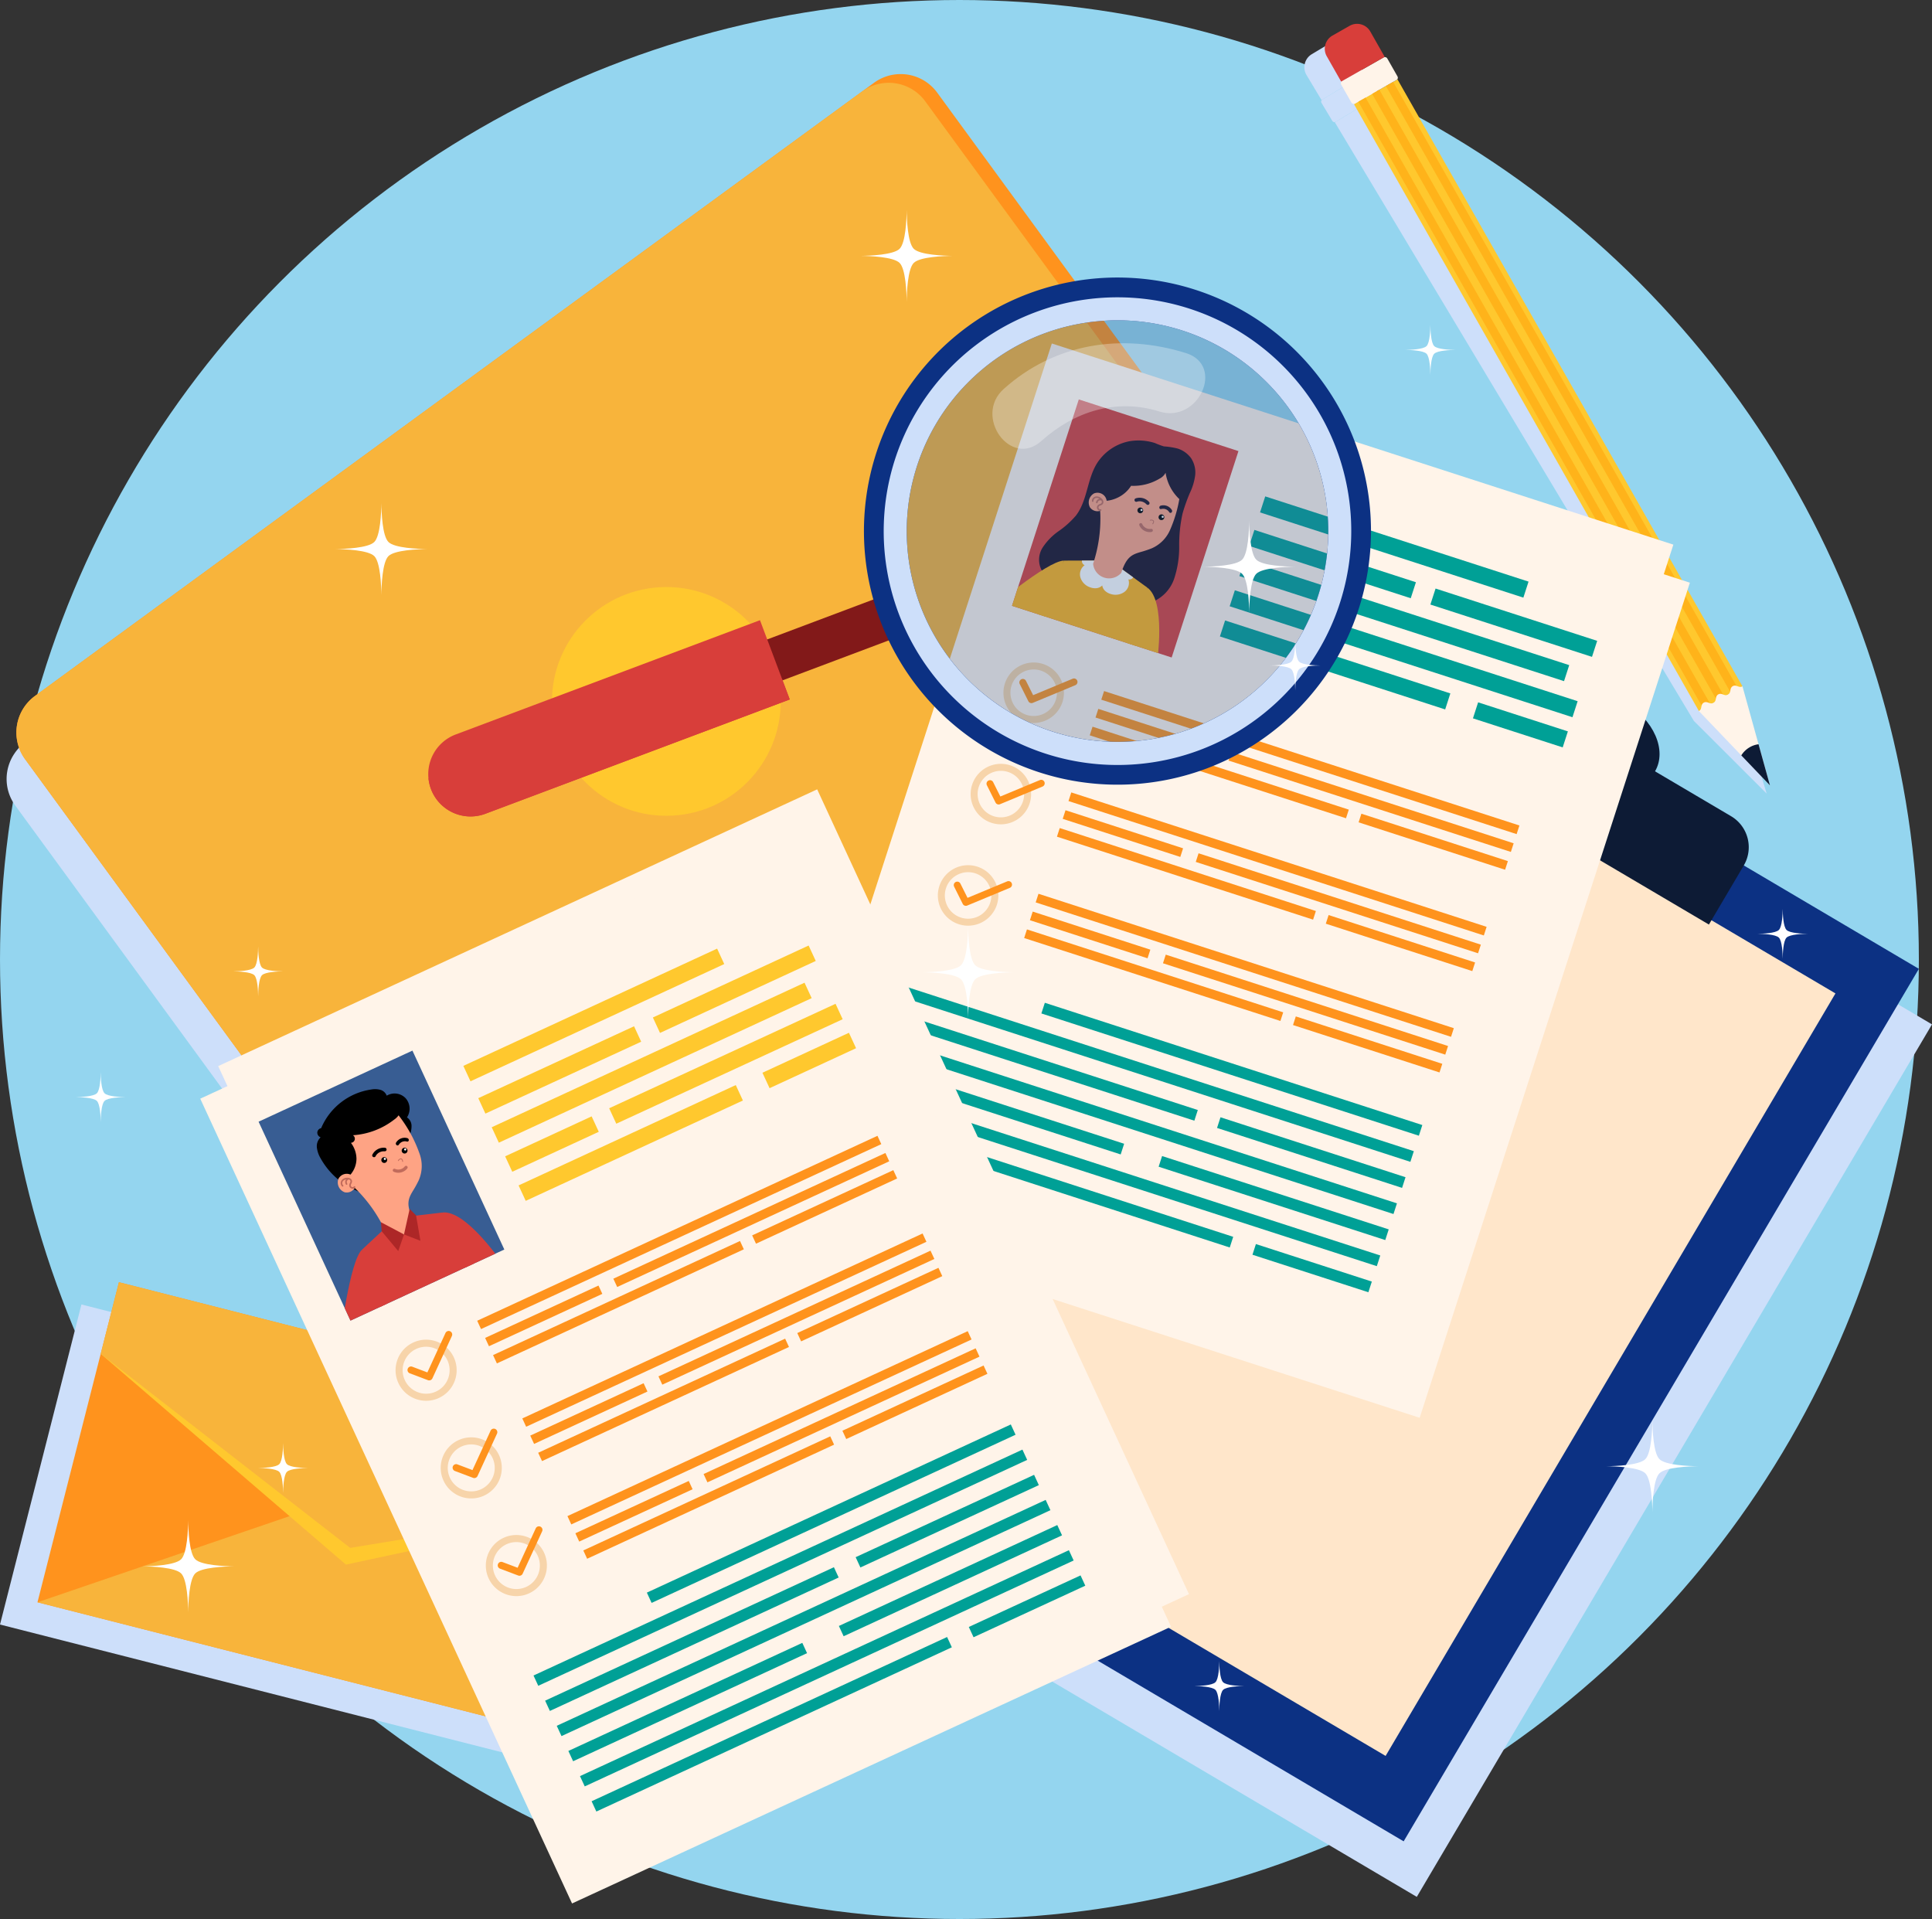 <?xml version="1.0" encoding="UTF-8"?> <svg xmlns="http://www.w3.org/2000/svg" xmlns:xlink="http://www.w3.org/1999/xlink" width="426.795" height="423.894" viewBox="0 0 426.795 423.894"><rect x="0" y="0" width="426.795" height="423.894" fill="#333333" stroke="none"/><defs><clipPath id="a"><rect width="37.068" height="47.92" transform="translate(276.368 126.283) rotate(17.931)" fill="none"></rect></clipPath><clipPath id="b"><rect width="37.439" height="48.401" transform="translate(95.177 285.827) rotate(-24.798)" fill="none"></rect></clipPath></defs><g transform="translate(-38.053 -38.053)"><circle cx="211.947" cy="211.947" r="211.947" transform="translate(38.053 38.053)" fill="#94d5ef"></circle><path d="M331.076,189.386l-1.685-2.306L244.611,71.068l-1.686-2.307a9.991,9.991,0,0,0-13.96-2.171l-2.636,1.927L46.247,200.119l-2.637,1.926A10.056,10.056,0,0,0,42.1,203.4a9.834,9.834,0,0,0-.845,1.089,9.968,9.968,0,0,0-1.594,3.93c-.014.084-.03.168-.042.252a9.986,9.986,0,0,0-.1,1.821q.018.481.082.96a9.94,9.94,0,0,0,1.836,4.556l1.686,2.307,48.13,65.861,36.65,50.151h0l1.685,2.306a9.991,9.991,0,0,0,13.961,2.172l2.636-1.927,180.082-131.6,2.636-1.927A9.989,9.989,0,0,0,331.076,189.386Z" fill="#cddffa" style="mix-blend-mode:multiply;isolation:isolate"></path><path d="M231.126,56.34l-2.636,1.927L48.408,189.869l-2.637,1.926a9.991,9.991,0,0,0-2.171,13.96l1.686,2.307,84.78,116.012,1.685,2.306a9.99,9.99,0,0,0,13.96,2.172l2.637-1.927,180.082-131.6,2.636-1.927a9.989,9.989,0,0,0,2.171-13.96l-1.685-2.307L246.772,60.818l-1.686-2.307A9.991,9.991,0,0,0,231.126,56.34Z" fill="#ff931d"></path><path d="M326.744,192.716,144.026,326.245a9.991,9.991,0,0,1-13.96-2.171L43.6,205.755a9.991,9.991,0,0,1,2.171-13.96L228.49,58.267a9.989,9.989,0,0,1,13.96,2.171l86.465,118.318A9.989,9.989,0,0,1,326.744,192.716Z" fill="#f8b43b"></path><circle cx="25.266" cy="25.266" r="25.266" transform="translate(158.637 169.149) rotate(-3.149)" fill="#ffc82e"></circle><path d="M426.191,241.5a7.957,7.957,0,0,0-2.83-10.854l-16.8-9.921c2.731-4.626-.259-11.449-6.678-15.24s-13.839-3.115-16.571,1.51l-16.8-9.921a7.957,7.957,0,0,0-10.871,2.762L316.982,177.01,203.169,369.738l147.865,87.32L464.848,264.331Z" fill="#cddffa" style="mix-blend-mode:multiply;isolation:isolate"></path><rect width="171.724" height="223.825" transform="translate(314.081 164.74) rotate(30.564)" fill="#0c3183"></rect><rect width="145.604" height="195.621" transform="matrix(0.861, 0.508, -0.508, 0.861, 318.156, 183.524)" fill="#ffe6ca"></rect><path d="M7.959,0H73.982a7.958,7.958,0,0,1,7.958,7.958v15.15a0,0,0,0,1,0,0H0a0,0,0,0,1,0,0V7.959A7.959,7.959,0,0,1,7.959,0Z" transform="matrix(0.861, 0.508, -0.508, 0.861, 356.756, 180.759)" fill="#0d1b35"></path><ellipse cx="9.727" cy="13.5" rx="9.727" ry="13.5" transform="matrix(0.508, -0.861, 0.861, 0.508, 375.464, 203.103)" fill="#0d1b35"></ellipse><g style="mix-blend-mode:multiply;isolation:isolate"><path d="M339.469,54.456l-3.307-5.514a3.353,3.353,0,0,0-4.6-1.151l-3.735,2.24a3.355,3.355,0,0,0-1.151,4.6l3.307,5.514Z" fill="#cddffa"></path><path d="M341.472,59.946l.751-.451a.552.552,0,0,0,.19-.758l-2.383-3.973a.552.552,0,0,0-.758-.19l-9.092,5.453a.553.553,0,0,0-.19.759l2.383,3.972a.553.553,0,0,0,.759.19Z" fill="#cddffa"></path><path d="M425.588,204.33l-3.846-12.7-.005,0,.006,0L342.421,59.377,333.883,64.5l-.949.569L412.256,197.32l.006,0,0,0,9.578,9.557,6.488,6.479Zm-10.163-8.91,0,0,.01-.006Zm3.158-1.894-.005,0,.01-.006Z" fill="#cddffa"></path></g><rect width="11.062" height="154.217" transform="translate(422.981 189.667) rotate(150.386)" fill="#ffc82e"></rect><rect width="11.708" height="5.739" rx="0.553" transform="matrix(-0.869, 0.494, -0.494, -0.869, 347.056, 55.435)" fill="#fff4e9"></rect><path d="M0,0H11.062a0,0,0,0,1,0,0V6.43A3.353,3.353,0,0,1,7.709,9.783H3.353A3.353,3.353,0,0,1,0,6.43V0A0,0,0,0,1,0,0Z" transform="translate(343.94 50.606) rotate(150.386)" fill="#d83e3a"></path><rect width="1.844" height="154.456" transform="translate(422.139 190.422) rotate(150.386)" fill="#ffb31a"></rect><rect width="1.844" height="154.456" transform="translate(419.093 192.153) rotate(150.386)" fill="#ffb31a"></rect><rect width="1.844" height="154.456" transform="translate(416.049 193.883) rotate(150.384)" fill="#ffb31a"></rect><path d="M413.365,195.134c.8-.455.255-1.416,1.06-1.873s1.346.505,2.152.048.254-1.416,1.054-1.871,1.347.506,2.147.051.255-1.415,1.055-1.87,1.347.5,2.147.05l3.548,12.785,2.524,9.087-6.335-6.628Z" fill="#fff4e9"></path><path d="M422.717,204.913a5.331,5.331,0,0,1,1.843-1.789,5.166,5.166,0,0,1,1.968-.67l2.524,9.087Z" fill="#0d1b35"></path><rect width="193.885" height="144.312" transform="translate(214.367 306.802) rotate(-72.069)" fill="#fff4e9" style="mix-blend-mode:multiply;isolation:isolate"></rect><rect width="144.312" height="193.885" transform="translate(270.411 113.928) rotate(17.931)" fill="#fff4e9"></rect><rect width="37.068" height="47.92" transform="translate(276.368 126.283) rotate(17.931)" fill="#d83e3a"></rect><g clip-path="url(#a)"><path d="M287.594,135.512a10.962,10.962,0,0,0-7.271,4.989c-2.145,3.548-2.065,8.174-4.605,11.463a20.269,20.269,0,0,1-3.8,3.415,13.263,13.263,0,0,0-3.544,3.637,5.012,5.012,0,0,0-.281,4.864,7.708,7.708,0,0,0,3.658,2.846,52.546,52.546,0,0,0,15.113,4.523,12.267,12.267,0,0,0,5.618-.182,8.5,8.5,0,0,0,4.944-5.151,22.171,22.171,0,0,0,1.119-7.2,31.914,31.914,0,0,1,.754-7.267,39.343,39.343,0,0,1,1.589-4.476,12.753,12.753,0,0,0,1.2-4.024,5.779,5.779,0,0,0-.923-3.7,5.907,5.907,0,0,0-2.986-2.122,17.794,17.794,0,0,0-3.023-.472,18.1,18.1,0,0,1-1.986-.743A11.957,11.957,0,0,0,287.594,135.512Z" fill="#1a0f24"></path><path d="M291.511,167.859c4.129,2.961,2.164,16.417,2.164,16.417s-3.293,2.121-8.552.382Z" fill="#ffb31a"></path><path d="M280.531,219.856c-.163.053-.324.1-.484.137-7.872,1.972-19.443-4.226-25.043-7.653-.3-.18-.568-.351-.828-.519-1.535-.958-2.446-1.61-2.446-1.61.082-.287.177-.613.3-.952l.056-.171c.187-.547.4-1.161.643-1.825.339-.918.74-1.931,1.178-3.026.225-.567.46-1.162.72-1.77q.588-1.429,1.251-2.992c.238-.573.491-1.161.745-1.75.417-.966.853-1.957,1.3-2.967.251-.58.513-1.166.776-1.752.43-.972.866-1.963,1.312-2.951.25-.579.523-1.162.783-1.739l1.336-2.964c.26-.576.53-1.149.79-1.726.408-.906.823-1.8,1.225-2.685a2.952,2.952,0,0,0,.13-.273c.108-.237.22-.484.331-.731.161-.336.31-.666.468-.992.071-.155.139-.3.207-.446.155-.349.306-.688.468-1.023l.006-.019c.226-.472.442-.947.656-1.413a.086.086,0,0,0,.025-.044c.161-.336.322-.672.471-1,.111-.247.232-.491.34-.729l.316-.684c.17-.364.34-.728.5-1.086.192-.4.375-.8.561-1.182l.2-.437c.2-.437.406-.864.607-1.292.5-1.064.969-2.056,1.381-2.939.307-.625.579-1.207.821-1.727.761-1.609,1.269-2.661,1.406-2.952.006-.019.009-.028.022-.035l.015-.047.858,0,.066-.01,3.072,0,.537-.005.766,0h1.069l.454-.011,6.084,1.969.9.658.171.118.985.717.355.262,2.054,1.492.365.265.705.511c-.015.079-.021.162-.033.231-.162.954-.354,2.035-.583,3.229q-.168.9-.353,1.867c-.193,1.018-.4,2.095-.621,3.217-.124.61-.252,1.229-.372,1.861-.037.145-.061.284-.085.423-.075.364-.161.724-.227,1.091-.1.493-.2.982-.3,1.494a1.264,1.264,0,0,1-.043.2c-.012.038-.012.07-.024.108-.057.275-.109.53-.154.8-.082.319-.142.635-.206.961-.033.167-.082.351-.118.528-.066.366-.148.749-.227,1.121-.106.49-.215.99-.315,1.492-.006.019,0,.032-.006.051-.085.36-.157.714-.23,1.068-.054.265-.118.528-.173.793-.167.774-.327,1.561-.493,2.335l-.185.863c-.134.607-.261,1.226-.4,1.843-.231,1.068-.461,2.136-.688,3.2-.14.626-.267,1.245-.413,1.858-.233,1.078-.461,2.136-.694,3.183-.085.423-.182.853-.276,1.273-.043.2-.085.392-.124.579-.24,1.1-.477,2.152-.7,3.182-.142.635-.279,1.252-.412,1.858-.246,1.116-.486,2.181-.7,3.17-.149.655-.286,1.271-.422,1.856-.267,1.213-.507,2.278-.7,3.179-.167.743-.3,1.359-.419,1.846C280.632,219.417,280.531,219.856,280.531,219.856Z" fill="#ffb31a"></path><path d="M288.385,165.587c-.015.015-.022.035-.037.05a.968.968,0,0,1-1.028.391,2.485,2.485,0,0,1-.906,2.8,3.388,3.388,0,0,1-2.984.439,3.088,3.088,0,0,1-1.229-.67,2.072,2.072,0,0,1-.655-1.219,2.1,2.1,0,0,1-1.243.6,3.1,3.1,0,0,1-1.39-.177,3.353,3.353,0,0,1-2.16-2.1,2.483,2.483,0,0,1,.906-2.8.969.969,0,0,1-.6-.919.333.333,0,0,1,.011-.1l.537-.005.766,0h1.069l.454-.011,6.084,1.969.9.658.171.118.985.717Z" fill="#fff"></path><path d="M273.075,161.891c-3.65.009-16.675,11.041-16.675,11.041s3.092,7.018,6.674,10.985l4.429-4.875Z" fill="#ffb31a"></path><path d="M296.578,155a7.828,7.828,0,0,1-4.142,4.192,24.264,24.264,0,0,1-2.551.84c-1.845.554-3.018,1.1-4.137,4.555a3.548,3.548,0,0,1-6.217-2.012,31.633,31.633,0,0,0,1.6-10.679c-.017-.612-.053-1.023-.07-1.182-.005-.055-.005-.078-.005-.078s.252-.732.658-1.8c.05-.129.1-.266.153-.4.96-2.49,2.574-6.365,3.793-7.521,4.469-4.232,13.774.712,13.221,5.053A29.4,29.4,0,0,1,296.578,155Z" fill="#fea384"></path><path d="M298.753,148.46a10.071,10.071,0,0,1-3.211-5.976,3.036,3.036,0,0,1-1.352,1.308,11.263,11.263,0,0,1-6.269,1.573,7.113,7.113,0,0,1-2.975,2.62,7.253,7.253,0,0,1-3.945.678c.457-2.382.55-4.841,1.707-6.973a8.736,8.736,0,0,1,5.415-4.53,9.1,9.1,0,0,1,4.162.137,10.412,10.412,0,0,1,6.3,4.013A6.482,6.482,0,0,1,298.753,148.46Z" fill="#1a0f24"></path><path d="M294.4,149.769a2.178,2.178,0,0,1,2.537.961.439.439,0,0,1-.111.542.318.318,0,0,1-.478-.081,1.564,1.564,0,0,0-.966-.708,1.6,1.6,0,0,0-.613-.027c-.183.027-.38.114-.524-.045a.34.34,0,0,1-.073-.138A.435.435,0,0,1,294.4,149.769Z" fill="#1a0f24"></path><path d="M291.929,148.971a2.785,2.785,0,0,0-3-.83.392.392,0,0,0,.265.738,1.954,1.954,0,0,1,1.354.049,2.149,2.149,0,0,1,.6.361c.156.134.29.326.524.29a.373.373,0,0,0,.156-.063A.4.4,0,0,0,291.929,148.971Z" fill="#1a0f24"></path><path d="M291.285,155.477a2.369,2.369,0,0,0,1.135.082.348.348,0,1,0-.118-.685,1.827,1.827,0,0,1-1.915-1.038.348.348,0,0,0-.661.217A2.494,2.494,0,0,0,291.285,155.477Z" fill="#c16b5b"></path><path d="M292.676,153.847a.087.087,0,0,0,.1-.034c.331-.489.207-.732.044-.85a.839.839,0,0,0-.7-.068.086.086,0,0,0-.063.1.088.088,0,0,0,.105.064.672.672,0,0,1,.558.041c.146.105.117.31-.086.611a.086.086,0,0,0,.023.12A.076.076,0,0,0,292.676,153.847Z" fill="#c16b5b"></path><path d="M289.351,150.6a.634.634,0,1,0,.8-.409A.635.635,0,0,0,289.351,150.6Z"></path><path d="M290.008,150.63a.232.232,0,1,0,.292-.149A.232.232,0,0,0,290.008,150.63Z" fill="#fff"></path><path d="M294.02,152.111a.635.635,0,1,0,.8-.408A.634.634,0,0,0,294.02,152.111Z"></path><path d="M294.677,152.141a.233.233,0,1,0,.293-.149A.234.234,0,0,0,294.677,152.141Z" fill="#fff"></path><path d="M278.83,150.118a2.043,2.043,0,1,0,.9-3.07A2.294,2.294,0,0,0,278.83,150.118Z" fill="#fea384"></path><path d="M280.125,147.721a1.533,1.533,0,0,1,1.275.44,1.244,1.244,0,0,1,.367.54.765.765,0,0,1-.111.7,1.08,1.08,0,0,1-.487.3,1.029,1.029,0,0,0-.314.162.391.391,0,0,0,.308.68.174.174,0,1,1,.041.345.729.729,0,0,1-.308-.031.735.735,0,0,1-.272-1.253,1.335,1.335,0,0,1,.419-.227.8.8,0,0,0,.342-.2.419.419,0,0,0,.05-.38.672.672,0,0,0-.084-.167.706.706,0,0,0-.526.009.619.619,0,0,0-.3.438.173.173,0,0,1-.2.145.139.139,0,0,1-.028-.006.174.174,0,0,1-.118-.191.962.962,0,0,1,.473-.688.77.77,0,0,1,.3-.089,1.1,1.1,0,0,0-.77-.193.673.673,0,0,0-.572.674.174.174,0,0,1-.345.041A1.016,1.016,0,0,1,280.125,147.721Z" fill="#c16b5b"></path></g><rect width="3.718" height="61.14" transform="translate(316.407 151.241) rotate(-72.069)" fill="#00a096"></rect><rect width="3.718" height="75.369" transform="translate(311.854 165.309) rotate(-72.069)" fill="#00a096"></rect><rect width="3.718" height="37.524" transform="matrix(0.308, -0.951, 0.951, 0.308, 314.012, 158.643)" fill="#00a096"></rect><rect width="3.718" height="37.524" transform="translate(354.037 171.595) rotate(-72.068)" fill="#00a096"></rect><rect width="3.718" height="20.839" transform="translate(309.697 171.976) rotate(-72.068)" fill="#00a096"></rect><rect width="3.718" height="20.839" transform="translate(363.439 196.731) rotate(-72.069)" fill="#00a096"></rect><rect width="3.718" height="52.327" transform="matrix(0.308, -0.951, 0.951, 0.308, 307.54, 178.643)" fill="#00a096"></rect><rect width="3.718" height="54.53" transform="translate(333.542 179.692) rotate(-72.069)" fill="#00a096"></rect><path d="M264.347,197.43a6.681,6.681,0,1,1,8.413-4.3A6.688,6.688,0,0,1,264.347,197.43Zm3.639-11.244a5.138,5.138,0,1,0,3.306,6.469A5.143,5.143,0,0,0,267.986,186.186Z" fill="#f7d4aa"></path><path d="M265.674,193.331a.77.77,0,0,1-.453-.389l-1.9-3.8a.771.771,0,1,1,1.38-.69l1.58,3.156,8.755-3.639a.772.772,0,0,1,.592,1.425l-9.419,3.914A.761.761,0,0,1,265.674,193.331Z" fill="#ff931d"></path><rect width="2.003" height="96.438" transform="translate(281.335 192.609) rotate(-72.067)" fill="#ff931d"></rect><rect width="2.003" height="65.547" transform="translate(309.452 206.056) rotate(-72.068)" fill="#ff931d"></rect><rect width="2.003" height="59.499" transform="translate(278.787 200.481) rotate(-72.068)" fill="#ff931d"></rect><rect width="27.311" height="2.003" transform="translate(280.677 194.64) rotate(17.931)" fill="#ff931d"></rect><rect width="34.013" height="2.003" transform="translate(338.797 217.795) rotate(17.931)" fill="#ff931d"></rect><path d="M257.1,219.818a6.681,6.681,0,1,1,8.413-4.3A6.689,6.689,0,0,1,257.1,219.818Zm3.639-11.244a5.138,5.138,0,1,0,3.306,6.47A5.144,5.144,0,0,0,260.741,208.574Z" fill="#f7d4aa"></path><path d="M258.429,215.719a.771.771,0,0,1-.452-.389l-1.9-3.8a.772.772,0,1,1,1.38-.691l1.58,3.156,8.755-3.639a.772.772,0,0,1,.592,1.425l-9.419,3.915A.767.767,0,0,1,258.429,215.719Z" fill="#ff931d"></path><rect width="2.003" height="96.438" transform="translate(274.09 214.998) rotate(-72.068)" fill="#ff931d"></rect><rect width="2.003" height="65.546" transform="translate(302.207 228.444) rotate(-72.067)" fill="#ff931d"></rect><rect width="2.003" height="59.499" transform="matrix(0.308, -0.951, 0.951, 0.308, 271.542, 222.87)" fill="#ff931d"></rect><rect width="27.311" height="2.003" transform="matrix(0.951, 0.308, -0.308, 0.951, 273.433, 217.028)" fill="#ff931d"></rect><rect width="34.013" height="2.003" transform="translate(331.552 240.183) rotate(17.932)" fill="#ff931d"></rect><path d="M249.858,242.207a6.681,6.681,0,1,1,8.413-4.3A6.69,6.69,0,0,1,249.858,242.207Zm3.638-11.245a5.138,5.138,0,1,0,3.307,6.47A5.144,5.144,0,0,0,253.5,230.962Z" fill="#f7d4aa"></path><path d="M251.184,238.107a.768.768,0,0,1-.452-.389l-1.9-3.8a.771.771,0,1,1,1.379-.691l1.58,3.156,8.755-3.639a.772.772,0,0,1,.592,1.426l-9.418,3.914A.77.77,0,0,1,251.184,238.107Z" fill="#ff931d"></path><rect width="2.003" height="96.438" transform="translate(266.845 237.386) rotate(-72.068)" fill="#ff931d"></rect><rect width="2.003" height="65.546" transform="translate(294.962 250.832) rotate(-72.067)" fill="#ff931d"></rect><rect width="2.003" height="59.499" transform="translate(264.298 245.257) rotate(-72.068)" fill="#ff931d"></rect><rect width="27.311" height="2.003" transform="translate(266.188 239.417) rotate(17.931)" fill="#ff931d"></rect><rect width="34.013" height="2.003" transform="translate(324.307 262.571) rotate(17.931)" fill="#ff931d"></rect><rect width="87.688" height="2.479" transform="matrix(0.951, 0.308, -0.308, 0.951, 268.866, 259.559)" fill="#00a096"></rect><rect width="117.797" height="2.479" transform="matrix(0.951, 0.308, -0.308, 0.951, 238.355, 256.054)" fill="#00a096"></rect><rect width="69.578" height="2.479" transform="matrix(0.951, 0.308, -0.308, 0.951, 236.49, 261.818)" fill="#00a096"></rect><rect width="117.797" height="2.479" transform="matrix(0.951, 0.308, -0.308, 0.951, 234.624, 267.583)" fill="#00a096"></rect><rect width="52.62" height="2.479" transform="translate(294.769 293.414) rotate(17.931)" fill="#00a096"></rect><rect width="117.797" height="2.479" transform="translate(230.893 279.112) rotate(17.931)" fill="#00a096"></rect><rect width="85.648" height="2.479" transform="matrix(0.951, 0.308, -0.308, 0.951, 229.028, 284.877)" fill="#00a096"></rect><rect width="26.916" height="2.479" transform="translate(315.494 312.857) rotate(17.931)" fill="#00a096"></rect><rect width="56.363" height="2.479" transform="translate(232.759 273.348) rotate(17.931)" fill="#00a096"></rect><rect width="42.981" height="2.479" transform="matrix(0.951, 0.308, -0.308, 0.951, 307.671, 284.852)" fill="#00a096"></rect><path d="M180.053,357.759,56.044,326.2,38.053,396.9l124.009,31.559,13.964-54.872h0Z" fill="#cddffa" style="mix-blend-mode:multiply;isolation:isolate"></path><rect width="72.949" height="127.962" transform="translate(46.332 391.982) rotate(-75.722)" fill="#ff931d"></rect><path d="M46.332,391.982l72.307-24.7,51.7,56.263Z" fill="#f8b43b"></path><path d="M60.3,337.109l54.173,46.552,69.836-14.994Z" fill="#ffc82e" style="mix-blend-mode:multiply;isolation:isolate"></path><path d="M188.332,352.844l-4.027,15.824-68.9,11.3L60.3,337.109l4.027-15.824Z" fill="#f8b43b"></path><rect width="145.758" height="195.827" transform="translate(86.256 273.547) rotate(-24.798)" fill="#fff4e9" style="mix-blend-mode:multiply;isolation:isolate"></rect><rect width="145.758" height="195.827" transform="translate(82.29 280.744) rotate(-24.798)" fill="#fff4e9"></rect><path d="M135.017,346.852a6.748,6.748,0,1,1,3.295-8.956A6.754,6.754,0,0,1,135.017,346.852Zm-5.006-10.836a5.189,5.189,0,1,0,6.887,2.534A5.195,5.195,0,0,0,130.011,336.016Z" fill="#f7d4aa"></path><path d="M133.192,342.9a.774.774,0,0,1-.6.022l-4.014-1.515a.779.779,0,1,1,.55-1.458l3.335,1.259,4-8.7a.779.779,0,0,1,1.416.652l-4.306,9.359A.772.772,0,0,1,133.192,342.9Z" fill="#ff931d"></path><rect width="97.404" height="2.023" transform="translate(143.469 329.798) rotate(-24.798)" fill="#ff931d"></rect><rect width="66.203" height="2.023" transform="translate(173.545 320.504) rotate(-24.798)" fill="#ff931d"></rect><rect width="60.095" height="2.023" transform="translate(146.973 337.383) rotate(-24.798)" fill="#ff931d"></rect><rect width="27.585" height="2.023" transform="translate(145.221 333.59) rotate(-24.798)" fill="#ff931d"></rect><rect width="34.353" height="2.023" transform="translate(204.21 310.938) rotate(-24.798)" fill="#ff931d"></rect><path d="M144.986,368.427a6.748,6.748,0,1,1,3.3-8.955A6.755,6.755,0,0,1,144.986,368.427Zm-5.007-10.836a5.189,5.189,0,1,0,6.887,2.534A5.195,5.195,0,0,0,139.979,357.591Z" fill="#f7d4aa"></path><path d="M143.16,364.477a.772.772,0,0,1-.6.021l-4.015-1.514a.779.779,0,0,1,.55-1.458l3.335,1.258,4-8.7a.779.779,0,0,1,1.416.652l-4.3,9.358A.78.78,0,0,1,143.16,364.477Z" fill="#ff931d"></path><rect width="97.404" height="2.023" transform="translate(153.437 351.373) rotate(-24.798)" fill="#ff931d"></rect><rect width="66.203" height="2.023" transform="translate(183.513 342.08) rotate(-24.798)" fill="#ff931d"></rect><rect width="60.095" height="2.023" transform="translate(156.942 358.958) rotate(-24.798)" fill="#ff931d"></rect><rect width="27.585" height="2.023" transform="translate(155.189 355.166) rotate(-24.798)" fill="#ff931d"></rect><rect width="34.353" height="2.023" transform="translate(214.178 332.514) rotate(-24.798)" fill="#ff931d"></rect><path d="M154.954,390a6.748,6.748,0,1,1,3.295-8.956A6.756,6.756,0,0,1,154.954,390Zm-5.007-10.836a5.189,5.189,0,1,0,6.887,2.534A5.2,5.2,0,0,0,149.947,379.167Z" fill="#f7d4aa"></path><path d="M153.129,386.052a.779.779,0,0,1-.6.022l-4.015-1.515a.779.779,0,1,1,.55-1.458l3.336,1.259,4-8.7a.779.779,0,0,1,1.416.652l-4.305,9.359A.776.776,0,0,1,153.129,386.052Z" fill="#ff931d"></path><rect width="97.404" height="2.023" transform="translate(163.406 372.949) rotate(-24.798)" fill="#ff931d"></rect><rect width="66.203" height="2.023" transform="translate(193.482 363.655) rotate(-24.798)" fill="#ff931d"></rect><rect width="60.095" height="2.023" transform="translate(166.91 380.534) rotate(-24.798)" fill="#ff931d"></rect><rect width="27.585" height="2.023" transform="matrix(0.908, -0.419, 0.419, 0.908, 165.158, 376.741)" fill="#ff931d"></rect><rect width="34.353" height="2.023" transform="translate(224.147 354.089) rotate(-24.798)" fill="#ff931d"></rect><rect width="88.567" height="2.503" transform="translate(180.949 389.85) rotate(-24.798)" fill="#00a096"></rect><rect width="118.976" height="2.503" transform="translate(155.91 408.16) rotate(-24.798)" fill="#00a096"></rect><rect width="70.275" height="2.503" transform="translate(158.476 413.715) rotate(-24.798)" fill="#00a096"></rect><rect width="118.976" height="2.503" transform="translate(161.043 419.27) rotate(-24.798)" fill="#00a096"></rect><rect width="53.147" height="2.503" transform="translate(223.369 397.216) rotate(-24.798)" fill="#00a096"></rect><rect width="118.976" height="2.504" transform="translate(166.176 430.381) rotate(-24.798)" fill="#00a096"></rect><rect width="86.506" height="2.503" transform="translate(168.743 435.936) rotate(-24.798)" fill="#00a096"></rect><rect width="27.185" height="2.503" transform="matrix(0.908, -0.419, 0.419, 0.908, 252.07, 397.437)" fill="#00a096"></rect><rect width="56.928" height="2.503" transform="translate(163.61 424.826) rotate(-24.798)" fill="#00a096"></rect><rect width="43.412" height="2.504" transform="matrix(0.908, -0.419, 0.419, 0.908, 227.074, 382.022)" fill="#00a096"></rect><rect width="61.752" height="3.755" transform="translate(140.412 273.496) rotate(-24.798)" fill="#ffc82e"></rect><rect width="76.124" height="3.755" transform="translate(146.676 287.054) rotate(-24.798)" fill="#ffc82e"></rect><rect width="37.9" height="3.755" transform="matrix(0.908, -0.419, 0.419, 0.908, 143.708, 280.629)" fill="#ffc82e"></rect><rect width="37.9" height="3.755" transform="translate(182.28 262.808) rotate(-24.798)" fill="#ffc82e"></rect><rect width="21.048" height="3.755" transform="translate(149.644 293.478) rotate(-24.798)" fill="#ffc82e"></rect><rect width="21.048" height="3.755" transform="translate(206.482 275.014) rotate(-24.798)" fill="#ffc82e"></rect><rect width="52.851" height="3.755" transform="translate(152.613 299.903) rotate(-24.798)" fill="#ffc82e"></rect><rect width="55.076" height="3.755" transform="matrix(0.908, -0.419, 0.419, 0.908, 172.623, 282.861)" fill="#ffc82e"></rect><rect width="37.439" height="48.401" transform="translate(95.177 285.827) rotate(-24.798)" fill="#385d93"></rect><g clip-path="url(#b)"><path d="M135.781,305.891c5.094-.633,12.858,10.7,12.858,10.7s-.99,3.83-6.084,6.145Z" fill="#d83e3a"></path><path d="M135.291,364.579s1.12-.145,2.922-.482c.3-.056.622-.117.963-.184,6.506-1.293,19.341-4.632,23.826-11.487.1-.14.183-.282.27-.429,0,0-.232-.4-.651-1.12-.25-.437-.572-1-.958-1.659-.466-.8-1.02-1.758-1.648-2.841-.3-.524-.627-1.082-.966-1.666-.515-.884-1.072-1.835-1.655-2.832-.312-.537-.638-1.094-.964-1.662q-.807-1.367-1.666-2.832l-.3-.52c-.222-.376-.442-.759-.67-1.138q-.813-1.4-1.661-2.835c-.318-.55-.647-1.1-.973-1.657-.552-.942-1.113-1.891-1.674-2.84-.324-.552-.651-1.1-.974-1.647-.149-.255-.3-.51-.452-.759q-.615-1.041-1.23-2.076c-.142-.238-.282-.471-.421-.7-.185-.319-.372-.631-.561-.949-.008-.017-.019-.028-.027-.046-.269-.445-.537-.885-.791-1.321-.2-.328-.4-.667-.6-.991-.1-.158-.189-.317-.282-.471-.168-.284-.339-.562-.5-.848-.144-.231-.288-.462-.426-.7-.02-.033-.039-.062-.06-.1-.032-.059-.07-.117-.1-.181l-.8-1.312c-.2-.318-.385-.647-.578-.963-.074-.125-.152-.248-.226-.374-.342-.555-.675-1.1-1-1.634-.6-.987-1.19-1.93-1.742-2.814-.352-.566-.687-1.108-1.017-1.626-.651-1.041-1.251-1.982-1.786-2.794-.041-.066-.086-.13-.128-.2l-.872.105-.459.053-2.983.351-1.228.141-.206.026-1.119.134-5.863,2.709-.329.312-.79.732-.57.529-2.668,2.483-.042.047-.638.587.015.046a.347.347,0,0,0,.01.044c.1.312.444,1.433.981,3.148.171.555.366,1.172.574,1.842.3.943.63,2,.991,3.134.142.446.285.906.433,1.375.049.153.1.3.143.461.13.408.267.829.4,1.257.127.378.251.762.371,1.148.075.242.154.483.235.727s.164.515.251.773c.108.349.224.705.332,1.065a.2.2,0,0,1,.018.05c.158.491.322,1,.481,1.5l.006.013c.114.362.231.718.349,1.079.052.157.1.316.15.473.114.351.229.7.341,1.061.085.253.172.511.255.771.027.094.061.19.091.288.3.934.614,1.882.926,2.834q.3.907.6,1.823c.34,1.035.688,2.077,1.032,3.109.2.614.4,1.223.611,1.83q.53,1.56,1.05,3.091c.211.616.419,1.227.627,1.828.363,1.051.722,2.082,1.074,3.085.217.618.433,1.226.649,1.818.382,1.069.756,2.1,1.115,3.071.231.628.463,1.233.683,1.813.424,1.113.827,2.135,1.2,3.047.271.657.534,1.26.774,1.792.027.057.047.112.077.167C135.009,364,135.155,364.307,135.291,364.579Z" fill="#d83e3a"></path><path d="M118.013,314.1c-2.7,2.508-4.8,19.62-4.8,19.62s7.1,3.087,12.48,3.576l-.055-6.652Z" fill="#d83e3a"></path><path d="M108.925,294a6.177,6.177,0,0,1-.865-2.411,2.7,2.7,0,0,1,.823-2.312,1.1,1.1,0,0,1-.734-1.069,1.039,1.039,0,0,1,.846-.949,14.247,14.247,0,0,1,11.091-8.547,4.664,4.664,0,0,1,1.965.069,2.115,2.115,0,0,1,1.432,1.3,3.367,3.367,0,0,1,4.164.547,3.493,3.493,0,0,1,.31,4.249,2.267,2.267,0,0,1,1.008,1.828,5.551,5.551,0,0,1-.382,2.112,23.2,23.2,0,0,1-6.045,9.41,22.771,22.771,0,0,1-2.182,1.815q-.564.412-1.154.789c-.286.182-.785.629-1.124.658a3.869,3.869,0,0,1-1.333-.484c-.43-.181-.852-.383-1.265-.6a16.363,16.363,0,0,1-6.555-6.4Z"></path><path d="M130.729,292.878a7.9,7.9,0,0,1-.2,5.95,24.515,24.515,0,0,1-1.317,2.371c-.989,1.675-1.488,2.881.052,6.215a3.584,3.584,0,0,1-5.991,2.768,31.959,31.959,0,0,0-6.133-9.019c-.432-.442-.74-.722-.862-.828-.041-.038-.057-.055-.057-.055s-.315-.715-.744-1.785l-.162-.4c-1-2.505-2.453-6.487-2.341-8.179.415-6.2,10.708-8.911,13.272-5.312A29.7,29.7,0,0,1,130.729,292.878Z" fill="#fea384"></path><path d="M126.482,283.784a3.9,3.9,0,0,1-1.353,1.584,16.639,16.639,0,0,1-9.114,3.45.907.907,0,0,1-.443,1.675A5.94,5.94,0,0,1,116.8,294a5.431,5.431,0,0,1-1.181,3.345,1.47,1.47,0,0,1-.907.623c-.607.071-1.077-.5-1.419-1.006-1.243-1.848-2.515-3.838-2.577-6.064a7.5,7.5,0,0,1,2.779-5.722,13.711,13.711,0,0,1,5.912-2.73,11.293,11.293,0,0,1,3.809-.324A5.269,5.269,0,0,1,126.482,283.784Z"></path><path d="M125.525,290.492a2.2,2.2,0,0,1,2.541-1.025.442.442,0,0,1,.289.478.322.322,0,0,1-.411.267,1.582,1.582,0,0,0-1.2.137,1.6,1.6,0,0,0-.473.4c-.117.145-.2.345-.419.325a.345.345,0,0,1-.149-.051A.44.44,0,0,1,125.525,290.492Z"></path><path d="M123.147,291.591a2.812,2.812,0,0,0-2.791,1.438.4.4,0,1,0,.7.365,1.982,1.982,0,0,1,1.038-.891,2.144,2.144,0,0,1,.69-.141c.208-.007.438.043.587-.143a.384.384,0,0,0,.073-.154A.4.4,0,0,0,123.147,291.591Z"></path><path d="M127.129,296.859a2.389,2.389,0,0,0,.9-.717.351.351,0,1,0-.557-.427,1.846,1.846,0,0,1-2.133.543.351.351,0,0,0-.341.614A2.518,2.518,0,0,0,127.129,296.859Z" fill="#c16b5b"></path><path d="M127.043,294.7a.088.088,0,0,0,.05-.093c-.089-.59-.347-.685-.549-.661a.847.847,0,0,0-.568.43.088.088,0,0,0,.147.1.68.68,0,0,1,.442-.352c.181-.023.3.15.355.512a.087.087,0,0,0,.123.067Z" fill="#c16b5b"></path><path d="M122.351,294.566a.641.641,0,1,0,.313-.85A.64.64,0,0,0,122.351,294.566Z"></path><path d="M122.859,294.139a.235.235,0,1,0,.115-.312A.235.235,0,0,0,122.859,294.139Z" fill="#fff"></path><path d="M126.851,292.487a.641.641,0,1,0,.313-.85A.64.64,0,0,0,126.851,292.487Z"></path><path d="M127.359,292.059a.234.234,0,1,0,.115-.311A.236.236,0,0,0,127.359,292.059Z" fill="#fff"></path><path d="M114.215,301.42a2.064,2.064,0,1,0-1.434-2.9A2.318,2.318,0,0,0,114.215,301.42Z" fill="#fea384"></path><path d="M113.533,298.753a1.548,1.548,0,0,1,1.248-.547,1.26,1.26,0,0,1,.642.149.77.77,0,0,1,.4.6,1.1,1.1,0,0,1-.154.557,1.022,1.022,0,0,0-.122.335.394.394,0,0,0,.694.293.176.176,0,0,1,.267.228.73.73,0,0,1-.25.188.742.742,0,0,1-1.061-.742,1.359,1.359,0,0,1,.156-.456.81.81,0,0,0,.12-.38.427.427,0,0,0-.224-.317.74.74,0,0,0-.177-.066.715.715,0,0,0-.384.368.628.628,0,0,0,.077.531.175.175,0,0,1-.047.243.1.1,0,0,1-.025.014.175.175,0,0,1-.219-.06.973.973,0,0,1-.121-.835.8.8,0,0,1,.163-.273,1.1,1.1,0,0,0-.7.385.679.679,0,0,0,.036.892.175.175,0,1,1-.227.267A1.027,1.027,0,0,1,113.533,298.753Z" fill="#c16b5b"></path><path d="M122.373,310.027l-.172-2,5.1,2.7-1.275,3.682Z" fill="#ad2727"></path><path d="M129.963,306.52l-1.412-1.427-1.251,5.632,3.63,1.416Z" fill="#ad2727"></path></g><rect width="9.654" height="44.951" transform="matrix(0.352, 0.936, -0.936, 0.352, 237.186, 168.147)" fill="#821919"></rect><path d="M337.359,135.682a56.014,56.014,0,1,0-32.751,72.128A56.077,56.077,0,0,0,337.359,135.682Zm-96.026,36.064a46.561,46.561,0,1,1,59.951,27.214A46.6,46.6,0,0,1,241.333,171.746Z" fill="#0c3183"></path><path d="M333.277,137.215a51.653,51.653,0,1,0-30.2,66.524A51.721,51.721,0,0,0,333.277,137.215Zm-91.944,34.531a46.561,46.561,0,1,1,59.951,27.214A46.6,46.6,0,0,1,241.333,171.746Z" fill="#cddffa" style="mix-blend-mode:multiply;isolation:isolate"></path><circle cx="46.56" cy="46.56" r="46.56" transform="translate(219.072 155.377) rotate(-45)" fill="#385d93" opacity="0.3"></circle><path d="M133.256,212.336h0a9.351,9.351,0,0,1,5.467-12.043l67.217-25.245,6.576,17.511L145.3,217.8A9.352,9.352,0,0,1,133.256,212.336Z" fill="#d83e3a"></path><path d="M210.784,187.946,143.566,213.19a9.346,9.346,0,0,1-10.859-3.28A9.325,9.325,0,0,0,145.3,217.8l67.217-25.244Z" fill="#d83e3a" style="mix-blend-mode:multiply;isolation:isolate"></path><path d="M300.039,116.046c-14.2-4.443-28.99-2.191-40.265,7.934-6.714,6.03,1.532,17.585,8.336,11.475,7.231-6.493,16.514-9.487,26.068-6.5C302.787,131.652,308.742,118.77,300.039,116.046Z" fill="#fff" opacity="0.3" style="mix-blend-mode:overlay;isolation:isolate"></path><path d="M302.969,163.24s.333,0,.872,0C303.3,163.234,302.969,163.24,302.969,163.24Z" fill="#fff"></path><path d="M314.012,174.283s.005-.334,0-.873C314.006,173.949,314.012,174.283,314.012,174.283Z" fill="#fff"></path><path d="M314.012,153.07c-.022,2.079-.213,7.259-1.562,8.608s-6.531,1.54-8.609,1.562c2.078.022,7.26.213,8.609,1.562s1.54,6.529,1.562,8.608c.021-2.079.213-7.26,1.561-8.608s6.531-1.54,8.61-1.562c-2.079-.022-7.261-.213-8.61-1.562S314.033,155.149,314.012,153.07Z" fill="#fff"></path><path d="M314.012,152.2s-.006.334,0,.873C314.017,152.531,314.012,152.2,314.012,152.2Z" fill="#fff"></path><path d="M325.055,163.24s-.334-.006-.872,0C324.721,163.245,325.055,163.24,325.055,163.24Z" fill="#fff"></path><path d="M68.583,384.045s.333.006.872,0C68.916,384.039,68.583,384.045,68.583,384.045Z" fill="#fff"></path><path d="M79.625,395.088s.006-.334,0-.873C79.62,394.754,79.625,395.088,79.625,395.088Z" fill="#fff"></path><path d="M79.625,373.875c-.021,2.079-.212,7.26-1.561,8.608s-6.531,1.54-8.609,1.562c2.078.022,7.26.213,8.609,1.562s1.54,6.529,1.561,8.608c.022-2.079.213-7.259,1.562-8.608s6.531-1.54,8.609-1.562c-2.078-.022-7.26-.213-8.609-1.562S79.647,375.954,79.625,373.875Z" fill="#fff"></path><path d="M79.625,373s0,.334,0,.873C79.631,373.336,79.625,373,79.625,373Z" fill="#fff"></path><path d="M90.668,384.045s-.333-.006-.872,0C90.335,384.051,90.668,384.045,90.668,384.045Z" fill="#fff"></path><path d="M111.258,159.335s.333.006.872,0C111.591,159.33,111.258,159.335,111.258,159.335Z" fill="#fff"></path><path d="M122.3,170.378s0-.333,0-.873C122.295,170.045,122.3,170.378,122.3,170.378Z" fill="#fff"></path><path d="M122.3,149.166c-.022,2.078-.213,7.259-1.562,8.608s-6.531,1.54-8.609,1.561c2.078.022,7.26.213,8.609,1.562s1.54,6.53,1.562,8.608c.021-2.078.213-7.259,1.561-8.608s6.531-1.54,8.609-1.562c-2.078-.021-7.26-.212-8.609-1.561S122.322,151.244,122.3,149.166Z" fill="#fff"></path><path d="M122.3,148.293s-.006.333,0,.873C122.306,148.626,122.3,148.293,122.3,148.293Z" fill="#fff"></path><path d="M133.344,159.335s-.334-.005-.873,0C133.01,159.341,133.344,159.335,133.344,159.335Z" fill="#fff"></path><path d="M227.3,94.572s.333.006.872,0C227.635,94.566,227.3,94.572,227.3,94.572Z" fill="#fff"></path><path d="M238.345,105.615s.005-.334,0-.873C238.339,105.281,238.345,105.615,238.345,105.615Z" fill="#fff"></path><path d="M238.345,84.4c-.022,2.079-.213,7.26-1.562,8.608s-6.531,1.54-8.609,1.562c2.078.022,7.26.213,8.609,1.562s1.54,6.529,1.562,8.608c.021-2.079.213-7.259,1.561-8.608s6.531-1.54,8.61-1.562c-2.079-.022-7.261-.213-8.61-1.562S238.366,86.481,238.345,84.4Z" fill="#fff"></path><path d="M238.345,83.529s-.006.334,0,.873C238.35,83.863,238.345,83.529,238.345,83.529Z" fill="#fff"></path><path d="M249.388,94.572s-.334-.006-.872,0C249.054,94.578,249.388,94.572,249.388,94.572Z" fill="#fff"></path><path d="M392.034,361.932s.334.005.873,0C392.368,361.926,392.034,361.932,392.034,361.932Z" fill="#fff"></path><path d="M403.077,372.974s.006-.333,0-.873C403.072,372.641,403.077,372.974,403.077,372.974Z" fill="#fff"></path><path d="M403.077,351.762c-.021,2.078-.213,7.259-1.561,8.608s-6.531,1.54-8.609,1.562c2.078.021,7.26.212,8.609,1.561s1.54,6.53,1.561,8.608c.022-2.078.213-7.259,1.562-8.608s6.531-1.54,8.609-1.561c-2.078-.022-7.26-.213-8.609-1.562S403.1,353.84,403.077,351.762Z" fill="#fff"></path><path d="M403.077,350.889s-.005.333,0,.873C403.083,351.222,403.077,350.889,403.077,350.889Z" fill="#fff"></path><path d="M414.12,361.932s-.333-.006-.872,0C413.787,361.937,414.12,361.932,414.12,361.932Z" fill="#fff"></path><path d="M240.871,252.82s.334.006.873,0C241.205,252.814,240.871,252.82,240.871,252.82Z" fill="#fff"></path><path d="M251.914,263.863s.006-.334,0-.873C251.909,263.529,251.914,263.863,251.914,263.863Z" fill="#fff"></path><path d="M251.914,242.65c-.021,2.079-.213,7.26-1.561,8.608s-6.531,1.54-8.609,1.562c2.078.022,7.26.213,8.609,1.562s1.54,6.529,1.561,8.608c.022-2.079.213-7.26,1.562-8.608s6.531-1.54,8.609-1.562c-2.078-.022-7.26-.213-8.609-1.562S251.936,244.729,251.914,242.65Z" fill="#fff"></path><path d="M251.914,241.777s-.005.334,0,.873C251.92,242.111,251.914,241.777,251.914,241.777Z" fill="#fff"></path><path d="M262.957,252.82s-.333-.006-.872,0C262.624,252.826,262.957,252.82,262.957,252.82Z" fill="#fff"></path><path d="M318.2,185.047s.181,0,.473,0C318.38,185.044,318.2,185.047,318.2,185.047Z" fill="#fff"></path><path d="M324.183,191.03s0-.18,0-.473C324.179,190.85,324.183,191.03,324.183,191.03Z" fill="#fff"></path><path d="M324.183,179.537c-.012,1.127-.116,3.934-.847,4.664s-3.538.835-4.664.846c1.126.012,3.934.116,4.664.847s.835,3.537.847,4.663c.011-1.126.115-3.933.846-4.663s3.538-.835,4.664-.847c-1.126-.011-3.933-.115-4.664-.846S324.194,180.664,324.183,179.537Z" fill="#fff"></path><path d="M324.183,179.064s0,.181,0,.473C324.186,179.245,324.183,179.064,324.183,179.064Z" fill="#fff"></path><path d="M330.166,185.047s-.181,0-.473,0C329.985,185.05,330.166,185.047,330.166,185.047Z" fill="#fff"></path><path d="M54.313,280.392s.181,0,.473,0C54.494,280.389,54.313,280.392,54.313,280.392Z" fill="#fff"></path><path d="M60.3,286.375s0-.181,0-.473C60.293,286.194,60.3,286.375,60.3,286.375Z" fill="#fff"></path><path d="M60.3,274.882c-.012,1.126-.115,3.933-.846,4.664s-3.539.834-4.664.846c1.125.012,3.933.115,4.664.846s.834,3.538.846,4.664c.012-1.126.115-3.933.846-4.664s3.539-.834,4.665-.846c-1.126-.012-3.934-.115-4.665-.846S60.308,276.008,60.3,274.882Z" fill="#fff"></path><path d="M60.3,274.409s0,.181,0,.473C60.3,274.59,60.3,274.409,60.3,274.409Z" fill="#fff"></path><path d="M66.279,280.392s-.18,0-.472,0C66.1,280.395,66.279,280.392,66.279,280.392Z" fill="#fff"></path><path d="M425.885,244.32s.18,0,.472,0C426.065,244.316,425.885,244.32,425.885,244.32Z" fill="#fff"></path><path d="M431.868,250.3s0-.181,0-.473C431.865,250.122,431.868,250.3,431.868,250.3Z" fill="#fff"></path><path d="M431.868,238.809c-.012,1.127-.116,3.934-.847,4.664s-3.538.835-4.664.847c1.126.011,3.934.115,4.664.846s.835,3.537.847,4.664c.011-1.127.115-3.934.846-4.664s3.538-.835,4.664-.846c-1.126-.012-3.933-.116-4.664-.847S431.879,239.936,431.868,238.809Z" fill="#fff"></path><path d="M431.868,238.337s0,.18,0,.472C431.871,238.517,431.868,238.337,431.868,238.337Z" fill="#fff"></path><path d="M437.851,244.32s-.181,0-.473,0C437.67,244.323,437.851,244.32,437.851,244.32Z" fill="#fff"></path><path d="M348.053,115.348s.181,0,.473,0C348.234,115.345,348.053,115.348,348.053,115.348Z" fill="#fff"></path><path d="M354.036,121.331s0-.181,0-.473C354.033,121.15,354.036,121.331,354.036,121.331Z" fill="#fff"></path><path d="M354.036,109.838c-.011,1.126-.115,3.933-.846,4.664s-3.538.834-4.664.846c1.126.012,3.934.115,4.664.846s.835,3.538.846,4.664c.012-1.126.116-3.933.847-4.664s3.538-.834,4.664-.846c-1.126-.012-3.934-.115-4.664-.846S354.048,110.964,354.036,109.838Z" fill="#fff"></path><path d="M354.036,109.365s0,.181,0,.473C354.04,109.546,354.036,109.365,354.036,109.365Z" fill="#fff"></path><path d="M360.02,115.348s-.181,0-.473,0C359.839,115.351,360.02,115.348,360.02,115.348Z" fill="#fff"></path><path d="M301.417,410.488s.181,0,.473,0C301.6,410.485,301.417,410.488,301.417,410.488Z" fill="#fff"></path><path d="M307.4,416.471s0-.181,0-.473C307.4,416.29,307.4,416.471,307.4,416.471Z" fill="#fff"></path><path d="M307.4,404.978c-.012,1.126-.115,3.933-.846,4.664s-3.539.834-4.664.846c1.125.011,3.933.115,4.664.846s.834,3.538.846,4.664c.012-1.126.115-3.933.846-4.664s3.539-.835,4.665-.846c-1.126-.012-3.934-.116-4.665-.846S307.412,406.1,307.4,404.978Z" fill="#fff"></path><path d="M307.4,404.505s0,.181,0,.473C307.4,404.686,307.4,404.505,307.4,404.505Z" fill="#fff"></path><path d="M313.383,410.488s-.181,0-.472,0C313.2,410.491,313.383,410.488,313.383,410.488Z" fill="#fff"></path><path d="M89.1,252.621s.181,0,.473,0C89.279,252.618,89.1,252.621,89.1,252.621Z" fill="#fff"></path><path d="M95.081,258.6s0-.181,0-.473C95.078,258.423,95.081,258.6,95.081,258.6Z" fill="#fff"></path><path d="M95.081,247.111c-.012,1.126-.115,3.933-.846,4.663s-3.538.835-4.664.847c1.126.011,3.933.115,4.664.846s.834,3.538.846,4.664c.012-1.126.116-3.933.846-4.664s3.539-.835,4.665-.846c-1.126-.012-3.934-.116-4.665-.847S95.093,248.237,95.081,247.111Z" fill="#fff"></path><path d="M95.081,246.638s0,.18,0,.473C95.084,246.818,95.081,246.638,95.081,246.638Z" fill="#fff"></path><path d="M101.064,252.621s-.18,0-.472,0C100.884,252.624,101.064,252.621,101.064,252.621Z" fill="#fff"></path><path d="M94.609,362.322s.18,0,.472,0C94.789,362.319,94.609,362.322,94.609,362.322Z" fill="#fff"></path><path d="M100.592,368.3s0-.181,0-.473C100.589,368.124,100.592,368.3,100.592,368.3Z" fill="#fff"></path><path d="M100.592,356.812c-.012,1.126-.116,3.933-.846,4.664s-3.539.834-4.665.846c1.126.012,3.934.115,4.665.846s.834,3.538.846,4.664c.011-1.126.115-3.933.846-4.664s3.538-.834,4.664-.846c-1.126-.012-3.933-.115-4.664-.846S100.6,357.938,100.592,356.812Z" fill="#fff"></path><path d="M100.592,356.339s0,.181,0,.473C100.6,356.52,100.592,356.339,100.592,356.339Z" fill="#fff"></path><path d="M106.575,362.322s-.181,0-.473,0C106.394,362.325,106.575,362.322,106.575,362.322Z" fill="#fff"></path></g></svg> 